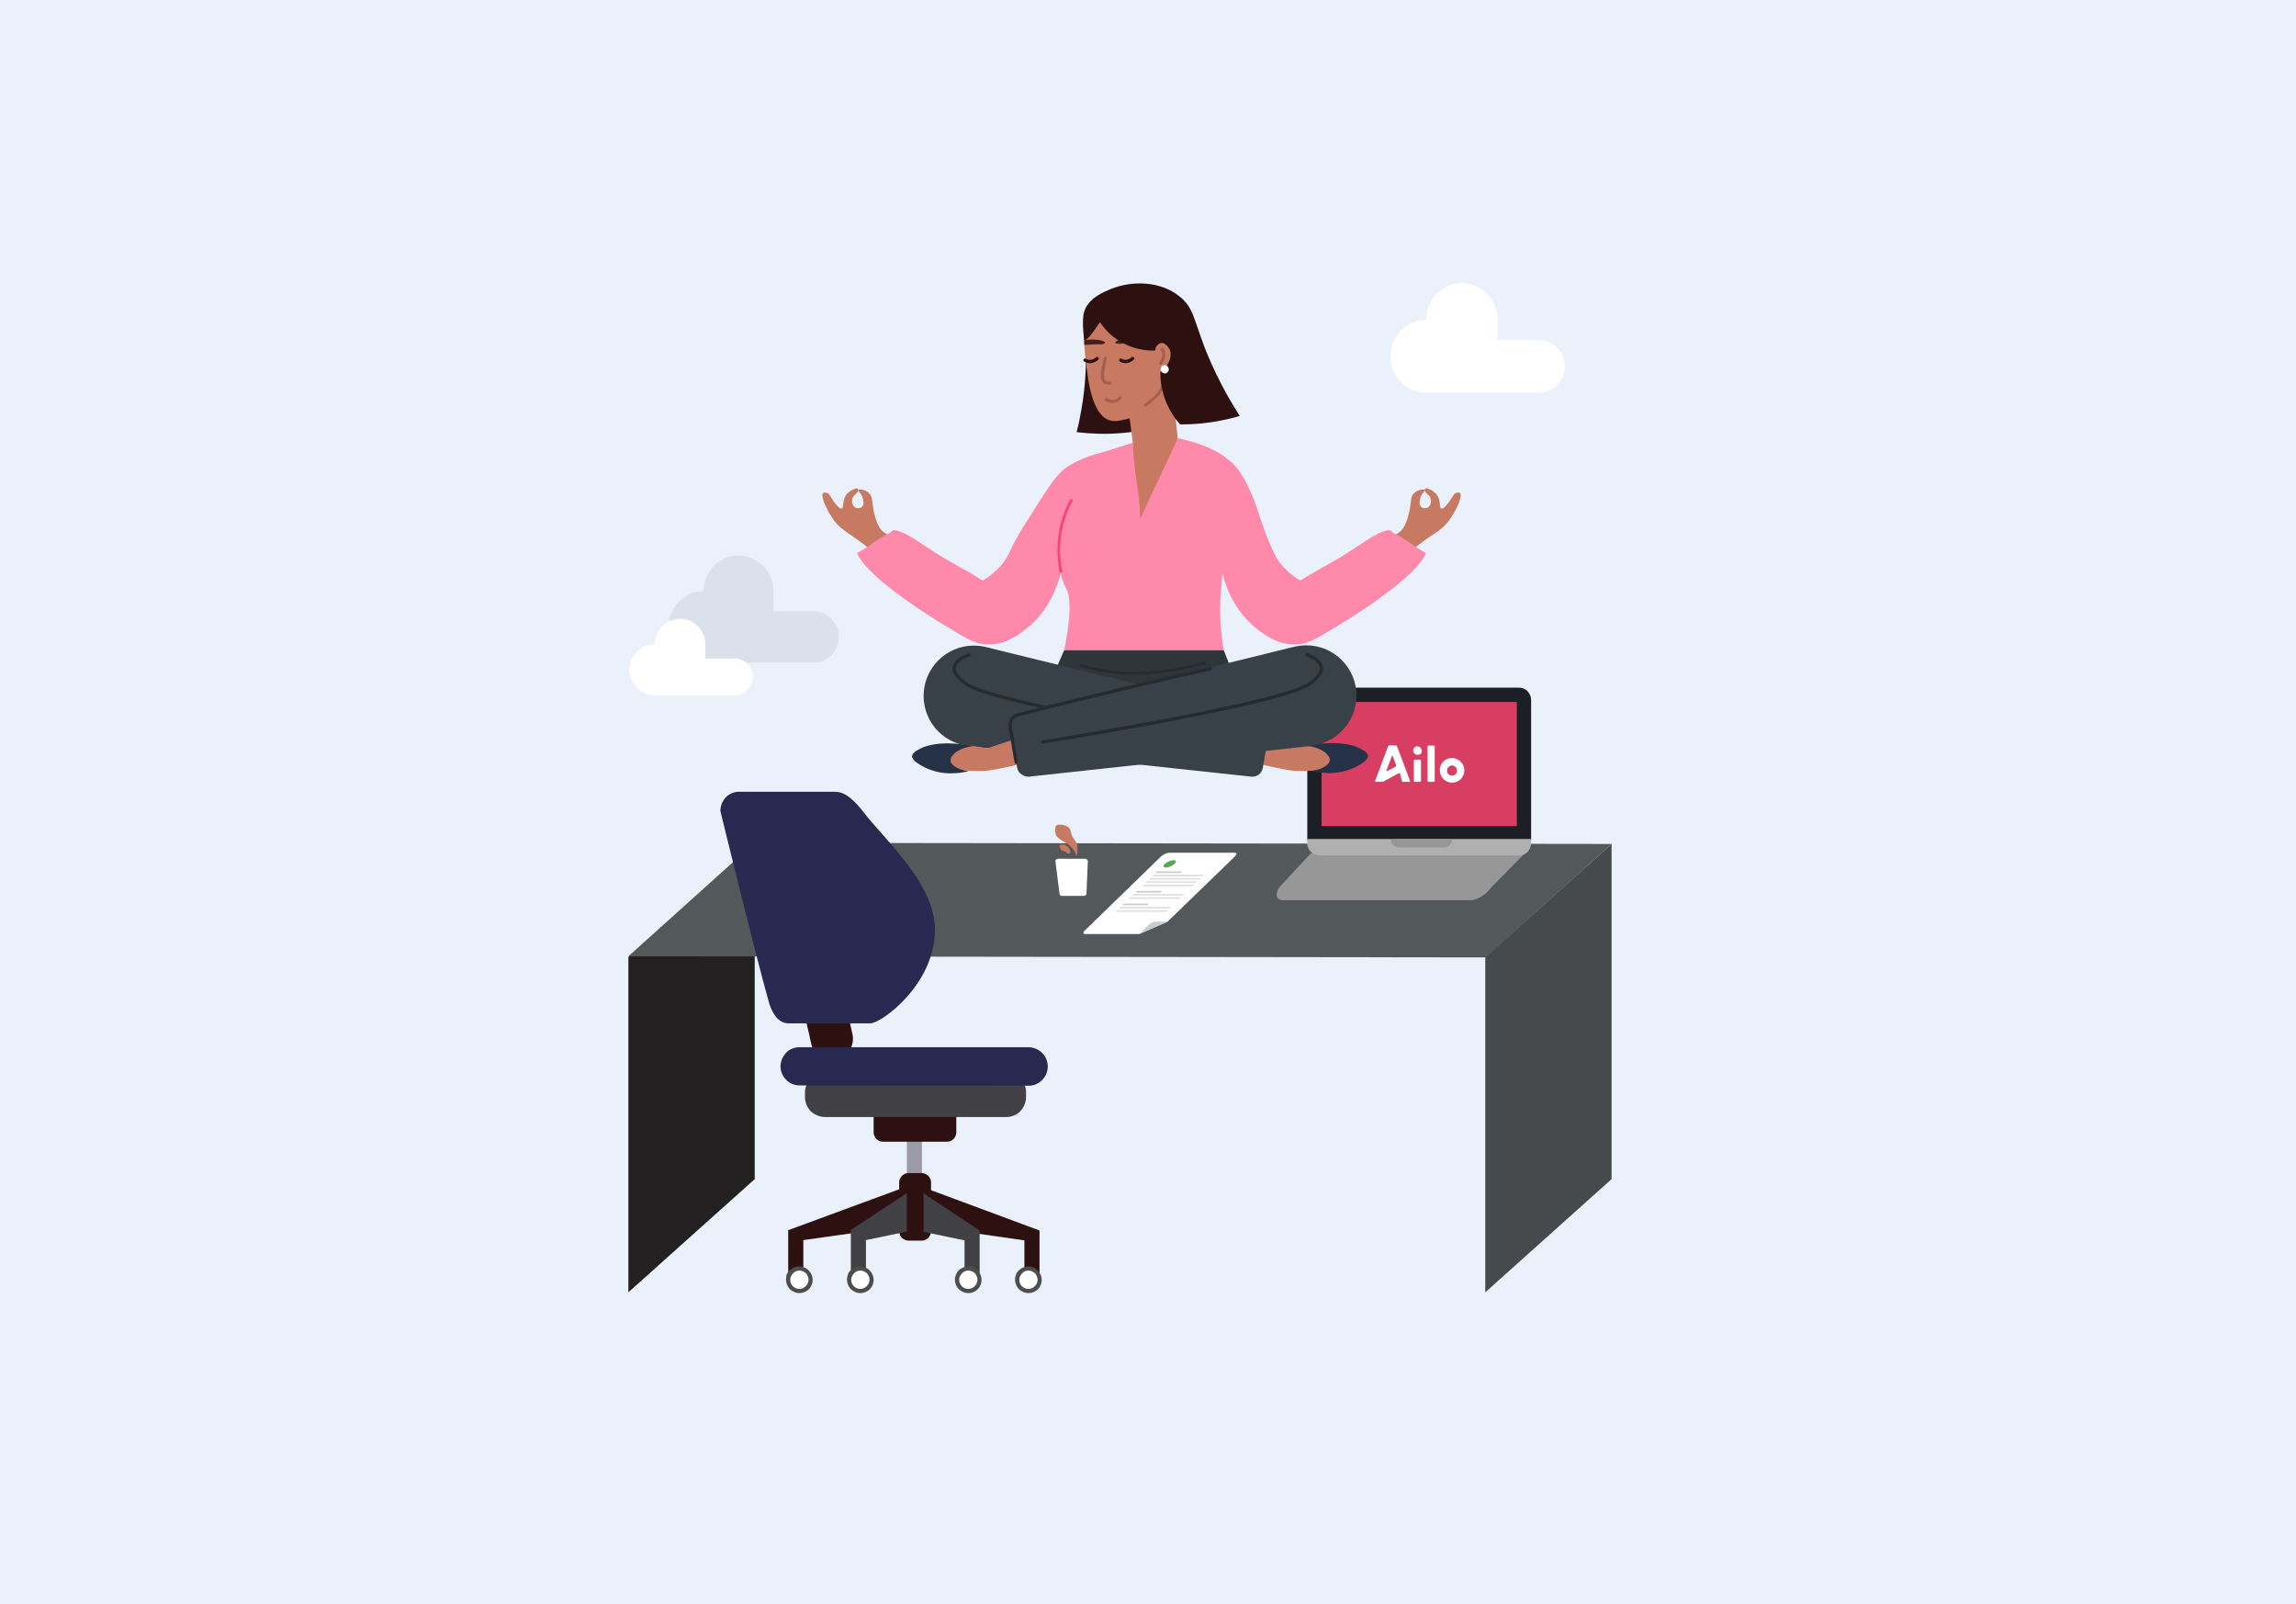 <svg version="1.1" id="Layer_1" xmlns="http://www.w3.org/2000/svg" xmlns:xlink="http://www.w3.org/1999/xlink" x="0px" y="0px" viewBox="0 0 836 584" style="enable-background:new 0 0 836 584;" xml:space="preserve">
<style type="text/css">
	.st0{fill:#EAF1FB;}
	.st1{fill:#232021;}
	.st2{fill:#464A4D;}
	.st3{fill:#53595B;}
	.st4{fill:#979797;}
	.st5{fill:#D83E61;}
	.st6{fill:#FFFFFF;}
	.st7{fill:#1C1F25;}
	.st8{fill:#B0B0B0;}
	.st9{fill:#C9CBCC;}
	.st10{fill:#E0E0E1;}
	.st11{fill:#5BA956;}
	.st12{fill:#E7ECF7;}
	.st13{fill:#2D1010;}
	.st14{fill:#C87961;}
	.st15{fill:#A35F50;}
	.st16{fill:#441D1D;}
	.st17{fill:none;stroke:#2D1010;stroke-width:1.2;stroke-linecap:round;stroke-linejoin:round;}
	.st18{fill:#FF89AB;}
	.st19{fill:#2E363A;}
	.st20{fill:#242B31;}
	.st21{fill:none;stroke:#F7447C;stroke-linecap:round;stroke-linejoin:round;}
	.st22{fill:#253147;}
	.st23{fill:#384147;}
	.st24{fill:none;stroke:#242B31;stroke-width:1.2;stroke-linecap:round;stroke-linejoin:round;}
	.st25{fill:#9A9BA7;}
	.st26{fill:#414045;}
	.st27{fill:#272951;}
	.st28{fill:#4D4D4D;}
	.st29{fill:#DAE0EC;}
</style>
<rect class="st0" width="836" height="584"></rect>
<g>
	<path class="st1" d="M274.8,429.2l-46,41.2v-122l46-41.2"></path>
	<path class="st2" d="M586.8,429.2l-46,41.2v-122l46-41.2"></path>
	<path class="st3" d="M228.8,348.1l312.1,0.4l45.9-41.3l-312.1-0.4L228.8,348.1z"></path>
	<path class="st4" d="M467.1,327.7h68.3c2.4,0,5.8-2.1,7.5-4.6l12.3-12.5h-77.9L465.8,323C464.1,325.6,464.7,327.6,467.1,327.7"></path>
	<path class="st5" d="M478.6,303.3v-48.6c0-0.5,0.2-1,0.5-1.3c0.3-0.3,0.8-0.5,1.3-0.5h72.6c0.2,0,0.5,0,0.7,0.1
		c0.2,0.1,0.4,0.2,0.6,0.4c0.2,0.2,0.3,0.4,0.4,0.6c0.1,0.2,0.1,0.5,0.1,0.7v48.6H478.6z"></path>
	<path class="st6" d="M510.4,284.2c0.1,0.1,0.1,0.2,0.2,0.3c0.1,0.1,0.2,0.1,0.4,0.1h2c0.1,0,0.1,0,0.2,0c0,0,0.1-0.1,0.1-0.1
		c0,0,0-0.1,0.1-0.1c0-0.1,0-0.1,0-0.2l-4.7-12.5c0-0.1-0.1-0.2-0.2-0.3s-0.2-0.1-0.4-0.1h-2.1c-0.1,0-0.3,0.1-0.4,0.1
		c-0.1,0.1-0.2,0.2-0.2,0.3l-4.7,12.5c0,0,0,0.1,0,0.2c0,0.1,0,0.1,0.1,0.1c0,0,0.1,0.1,0.1,0.1c0,0,0.1,0,0.2,0h2
		c0.3,0,0.6-0.1,0.8-0.2l5.3-2.9c0,0,0.1,0,0.2,0c0.1,0,0.1,0,0.2,0c0.1,0,0.1,0.1,0.1,0.1c0,0,0.1,0.1,0.1,0.1L510.4,284.2z
		 M505,280.7c-0.2,0.1-0.3,0-0.2-0.2l2-5.3c0.1-0.2,0.2-0.2,0.3,0l1.2,3.2c0,0.1,0,0.2,0,0.4c0,0.1-0.1,0.2-0.2,0.3L505,280.7z
		 M517,284.6c0.1,0,0.2,0,0.3-0.1c0.1-0.1,0.1-0.2,0.1-0.3v-7.3c0-0.1-0.1-0.2-0.1-0.3c-0.1-0.1-0.2-0.1-0.3-0.1h-1.8
		c-0.1,0-0.2,0-0.3,0.1c-0.1,0.1-0.1,0.2-0.1,0.3v7.3c0,0.1,0,0.2,0.1,0.3c0.1,0.1,0.2,0.1,0.3,0.1H517z M522,284.6
		c0.1,0,0.2,0,0.3-0.1c0.1-0.1,0.1-0.2,0.1-0.3v-12.4c0-0.1,0-0.1,0-0.2c0-0.1-0.1-0.1-0.1-0.1c0,0-0.1-0.1-0.1-0.1
		c-0.1,0-0.1,0-0.2,0h-1.8c-0.1,0-0.2,0-0.3,0.1s-0.1,0.2-0.1,0.3v12.4c0,0.1,0,0.2,0.1,0.3c0.1,0.1,0.2,0.1,0.3,0.1L522,284.6z
		 M528.7,284.9c-0.9,0-1.7-0.3-2.5-0.8c-0.7-0.5-1.3-1.2-1.6-2c-0.3-0.8-0.4-1.7-0.3-2.6c0.2-0.9,0.6-1.7,1.2-2.3
		c0.6-0.6,1.4-1,2.3-1.2c0.9-0.2,1.8-0.1,2.6,0.3c0.8,0.3,1.5,0.9,2,1.6c0.5,0.7,0.8,1.6,0.8,2.5c0,1.2-0.5,2.3-1.3,3.2
		C531,284.4,529.9,284.9,528.7,284.9z M528.7,278.6c-0.2,0-0.5,0.1-0.7,0.2c-0.2,0.1-0.4,0.2-0.6,0.4c-0.2,0.2-0.3,0.4-0.4,0.6
		c-0.1,0.2-0.1,0.5-0.1,0.7c0,0.2,0,0.5,0.1,0.7c0.1,0.2,0.2,0.4,0.4,0.6c0.2,0.2,0.4,0.3,0.6,0.4c0.2,0.1,0.5,0.1,0.7,0.1
		c0.2,0,0.5,0,0.7-0.1c0.2-0.1,0.4-0.2,0.6-0.4c0.2-0.2,0.3-0.4,0.4-0.6c0.1-0.2,0.1-0.5,0.1-0.7c0-0.2,0-0.5-0.1-0.7
		c-0.1-0.2-0.2-0.4-0.4-0.6c-0.2-0.2-0.4-0.3-0.6-0.4C529.2,278.7,528.9,278.6,528.7,278.6z M517.7,273.3c0-0.3-0.1-0.6-0.3-0.9
		c-0.2-0.3-0.4-0.5-0.7-0.6c-0.3-0.1-0.6-0.2-0.9-0.1c-0.3,0.1-0.6,0.2-0.8,0.4c-0.2,0.2-0.4,0.5-0.4,0.8c-0.1,0.3,0,0.6,0.1,0.9
		c0.1,0.3,0.3,0.5,0.6,0.7c0.3,0.2,0.6,0.3,0.9,0.3c0.4,0,0.8-0.2,1.1-0.4C517.6,274.1,517.7,273.7,517.7,273.3"></path>
	<path class="st7" d="M553.1,250.3h-72.6c-1.2,0-2.3,0.5-3.2,1.3c-0.8,0.8-1.3,2-1.3,3.2v51.1h81.5v-51.1c0-1.2-0.5-2.3-1.3-3.2
		C555.4,250.8,554.3,250.3,553.1,250.3L553.1,250.3z M552.3,300.7h-71.1v-45.2h71.1V300.7z"></path>
	<path class="st8" d="M553.1,311.4h-72.6c-1.2,0-2.3-0.5-3.2-1.3c-0.8-0.8-1.3-2-1.3-3.2v-1.5h81.5v1.5c0,1.2-0.5,2.3-1.3,3.2
		C555.4,311,554.3,311.4,553.1,311.4"></path>
	<path class="st4" d="M525.7,308.5h-16.3c-0.8,0-1.5-0.3-2.1-0.9c-0.6-0.6-0.9-1.3-0.9-2.1h22.3c0,0.8-0.3,1.5-0.9,2.1
		C527.3,308.2,526.5,308.5,525.7,308.5"></path>
	<path class="st6" d="M449.7,311.7c0.7-0.7,0.7-1.3-0.2-1.3h-23.8c-1.1,0.1-2.1,0.6-2.9,1.3l-27.9,27.1c-0.7,0.7-0.5,1.2,0.3,1.2
		h19.6l10.3-4.5L449.7,311.7z"></path>
	<path class="st9" d="M414.8,340l3.7-3.6c0.6-0.5,1.3-0.8,2.1-0.9h4.6L414.8,340z"></path>
	<path class="st9" d="M422.3,324.9h-8.5c-0.2,0-0.3-0.1-0.1-0.3c0.2-0.2,0.4-0.3,0.7-0.3h8.5c0.2,0,0.2,0.1,0.1,0.3
		C422.8,324.7,422.6,324.8,422.3,324.9z"></path>
	<path class="st9" d="M417.5,329.5H409c-0.2,0-0.2-0.1-0.1-0.3c0.2-0.2,0.4-0.3,0.7-0.3h8.5c0.2,0,0.3,0.1,0.1,0.3
		C418,329.4,417.7,329.5,417.5,329.5z"></path>
	<path class="st10" d="M430.3,326h-17.8c-0.2,0-0.2-0.1-0.1-0.3c0.2-0.2,0.4-0.3,0.7-0.3H431c0.2,0,0.3,0.1,0.1,0.3
		C430.8,325.9,430.6,326,430.3,326z"></path>
	<path class="st10" d="M429.1,327.2h-17.8c-0.2,0-0.3-0.1-0.1-0.3c0.2-0.2,0.4-0.3,0.7-0.3h17.8c0.2,0,0.2,0.1,0.1,0.3
		C429.6,327.1,429.4,327.2,429.1,327.2L429.1,327.2z"></path>
	<path class="st9" d="M429.5,317.8H421c-0.2,0-0.3-0.1-0.1-0.3c0.2-0.2,0.4-0.3,0.7-0.3h8.5c0.2,0,0.2,0.1,0.1,0.3
		C430,317.7,429.8,317.8,429.5,317.8L429.5,317.8z"></path>
	<path class="st10" d="M435.1,321.4h-17.8c-0.2,0-0.2-0.1-0.1-0.3c0.2-0.2,0.4-0.3,0.7-0.3h17.8c0.2,0,0.2,0.1,0.1,0.3
		C435.6,321.2,435.4,321.3,435.1,321.4z"></path>
	<path class="st10" d="M436.4,320.2h-17.8c-0.2,0-0.3-0.1-0.1-0.3c0.2-0.2,0.4-0.3,0.7-0.3H437c0.2,0,0.3,0.1,0.1,0.3
		C436.9,320.1,436.6,320.2,436.4,320.2z"></path>
	<path class="st10" d="M437.6,319h-17.8c-0.2,0-0.2-0.1-0.1-0.3c0.2-0.2,0.4-0.3,0.7-0.3h17.8c0.2,0,0.2,0.1,0.1,0.3
		C438.1,318.9,437.8,319,437.6,319z"></path>
	<path class="st10" d="M433.9,322.6h-17.8c-0.2,0-0.3-0.1-0.1-0.3c0.2-0.2,0.4-0.3,0.7-0.3h17.8c0.2,0,0.3,0.1,0.1,0.3
		C434.4,322.4,434.2,322.5,433.9,322.6z"></path>
	<path class="st10" d="M425.5,330.7h-17.8c-0.2,0-0.3-0.1-0.1-0.3c0.2-0.2,0.4-0.3,0.7-0.3h17.8c0.2,0,0.3,0.1,0.1,0.3
		C426,330.6,425.8,330.7,425.5,330.7z"></path>
	<path class="st10" d="M424.3,331.9h-17.8c-0.2,0-0.2-0.1-0.1-0.3c0.2-0.2,0.4-0.3,0.7-0.3h17.8c0.2,0,0.2,0.1,0.1,0.3
		C424.8,331.8,424.6,331.9,424.3,331.9z"></path>
	<path class="st11" d="M424.6,315.8c1.2-0.1,2.3-0.6,3.1-1.4c0.8-0.7,0.6-1.3-0.4-1.3c-1.2,0.1-2.3,0.6-3.2,1.3
		C423.4,315.2,423.5,315.8,424.6,315.8z"></path>
	<path class="st12" d="M441.4,123.2c-0.4,0-0.8,0-1.2,0.1L441.4,123.2z"></path>
	<path class="st13" d="M412.5,157.2c-1.3,0.2-3.5,0.4-5,0.5c-5.2,0.4-10.3,0.2-15.5-0.4c0.7-2.6,1.3-5.5,1.8-8.5
		c1.4-8.1,1.9-16.3,1.4-24.5c-0.3,0.1-0.4-0.3-0.1-0.3c-0.8-2.2-0.1-1.9,0.3,0c4.5,0.2,5.2,4.9,6.9,8c3.3,2.1,5.9,5.2,7.4,8.9
		c0.5,1.6,0.8,3.3,1,5C411.3,148.7,412.5,152.5,412.5,157.2z"></path>
	<path class="st14" d="M412.5,161.3l-2.2-16.6l16.1-8.7l2.4,23.6c0,0-0.1,0-0.1,0c-0.1,0.4,6.4,1.4,8.3,3.6c2,2.2,1.4,8.5-9.1,24.6
		c-1.8,0.8-2.1-0.1-3.6,1.1c0,0-6.4,6.2-6.5,6.3c-21.3,5.6-11.4-31.6-11.6-31.3C408.1,162.7,410.3,161.8,412.5,161.3L412.5,161.3z"></path>
	<path class="st14" d="M407,153.2c6.6-1,16.3-4.4,18.5-10.4c3.7-10,2.1-25.1-6-32.7c-4.5-4.1-21.3-3.2-22.8,0.9
		c-2.7,7.3-2.2,13.6-1.2,21.7C396.2,138.2,397.7,154.6,407,153.2z"></path>
	<path class="st15" d="M416.6,147.8c-0.1-0.1-0.1-0.2-0.1-0.4c0-0.1,0.1-0.2,0.2-0.3c1.7-1.2,3.3-2.6,4.7-4c1-1.4,1.7-3.1,2-4.8
		c0-0.1,0.1-0.2,0.2-0.3c0.1-0.1,0.2-0.1,0.4-0.1c0.1,0,0.2,0.1,0.3,0.2c0.1,0.1,0.1,0.2,0.1,0.4c-0.3,1.9-1.1,3.7-2.2,5.2
		c-1.5,1.5-3.1,3-4.9,4.2c-0.1,0-0.1,0.1-0.2,0.1C416.9,148.1,416.8,148,416.6,147.8z"></path>
	<path class="st15" d="M404.1,140c-5.3,0.3-2.8-6.7-2.2-9.7c0.1-0.7,1.2-0.5,1.1,0.2c-0.3,1.4-0.6,2.8-0.8,4.1
		c-0.3,1.7-0.8,4.5,1.8,4.3c0.1,0,0.3,0,0.4,0.1c0.1,0.1,0.2,0.2,0.2,0.4c0,0.1,0,0.3-0.1,0.4C404.4,139.9,404.2,140,404.1,140
		L404.1,140z"></path>
	<path class="st15" d="M423,132.6c-0.5,0.5-1.3-0.2-0.9-0.7c0.9-1.1,1.7-3.1,0.6-4.3c-0.5-0.5,0.2-1.4,0.7-0.9
		C425,128.3,424.3,131,423,132.6z"></path>
	<path class="st16" d="M415.1,123.9c0.2,0.9-1.8,0.9-2.7,1c-1.4,0.1-2.7,0.1-4.1,0.2c-0.7,0.1-1.3,0.1-2-0.2c0,0-0.1,0-0.1,0
		c0,0,0-0.1-0.1-0.1c0,0,0-0.1,0-0.1c0,0,0-0.1,0-0.1c0.4-0.7,2.7-1.3,5.1-1.5C412.4,123,414.9,123,415.1,123.9z"></path>
	<path class="st16" d="M402.3,124.6C402.3,124.6,402.3,124.6,402.3,124.6c0,0.1,0,0.2,0,0.2c0,0,0,0.1,0,0.1s0,0-0.1,0.1
		c-0.6,0.3-1.3,0.4-2,0.3c-1.4,0-2.7,0.1-4.1,0.2c-0.4,0-0.8,0-1.3,0c0-0.5,0-1.1,0-1.6c0.8-0.2,1.6-0.3,2.5-0.3
		C399.7,123.5,401.9,124,402.3,124.6z"></path>
	<path class="st15" d="M402.4,145.9c-0.1-0.1-0.2-0.2-0.2-0.3c0-0.1,0-0.3,0-0.4c0.1-0.1,0.2-0.2,0.3-0.3c0.1,0,0.3,0,0.4,0
		c1.2,0.7,3.4,1.1,4.4-0.3c0.4-0.6,1.4-0.1,1,0.5C406.9,147.1,404.2,147,402.4,145.9z"></path>
	<path class="st13" d="M438.7,126.7c3.4,8.6,7.7,16.9,12.7,24.7c-1.9,0.6-3.9,1.1-6,1.5c-5.2,1.1-10.4,1.6-15.7,1.6
		c-4.7-5.3-7.3-12.1-7.2-19.1c1.1-0.7,2-1.6,2.6-2.7c0.3-0.5,2-3.4,0.6-5.8c-0.5-0.9-1.8-2.4-3.2-2c-0.5,0.2-1,0.6-1.4,1.1
		c-0.3,0.5-0.5,1.1-0.5,1.6c-3.9,0.1-7.8-0.7-11.3-2.5s-6.5-4.4-8.7-7.7c-0.3-0.5-3.3,5.6-5.8,6.6c0,0-1.1-7.4,0-10.7
		c1.6-4.8,7-7,9.7-8.1c7.5-3.1,18.1-3,25.1,2.8C434.4,111.8,434.6,115.9,438.7,126.7z"></path>
	<path class="st6" d="M422.8,135c0,0,0,0.1,0,0.1c0.1,0.2,0.3,0.4,0.4,0.5c0.2,0.1,0.4,0.2,0.6,0.3c0.2,0,0.5,0,0.7,0
		c0.2-0.1,0.4-0.2,0.6-0.4c0,0,0,0,0.1-0.1c0-0.1,0.1-0.2,0.2-0.3c0,0,0-0.1,0.1-0.1c0.1-0.3,0.1-0.6,0-1c-0.1-0.3-0.3-0.6-0.5-0.8
		c-0.3-0.2-0.6-0.3-0.9-0.3s-0.7,0.1-0.9,0.3c-0.2,0.1-0.3,0.3-0.4,0.5c-0.1,0.2-0.2,0.4-0.2,0.7c0,0.2,0,0.4,0.1,0.6
		C422.7,135,422.7,135,422.8,135z"></path>
	<path class="st17" d="M408.1,131.1c0.6,0.4,1.3,0.5,1.9,0.5c0.9-0.1,1.7-0.5,2.4-1.1"></path>
	<path class="st17" d="M395.1,131.1c0.6,0.4,1.3,0.5,2,0.5c0.9-0.1,1.7-0.5,2.4-1.1"></path>
	<path class="st14" d="M318.2,201.1c-9.2-7.8-11.5-7.2-15.1-12.5c-2.4-3.6-4.5-8.3-3.3-9.2c0.2-0.2,0.8-0.3,2,0.4
		c2.8,4.6,4.1,5.6,4.7,5.3c0.9-0.3,0-3,1.8-5.2c1.3-1.5,3.6-2.5,4.1-2c0,0,0.1,0.1,0.1,0.4c0,1.2-1.5,1.6-2,2.9
		c-0.3,0.5-0.3,1.2-0.2,1.8c0.1,0.6,0.4,1.2,0.9,1.6c0.4,0.3,0.9,0.4,1.3,0.4c0.5,0,1-0.2,1.3-0.4c1-0.9,0.5-2.7,0.4-3.2
		c-0.5-1.9-1.9-2.6-1.7-3c0.3-0.4,2.4-0.3,3.8,1c1.7,1.5,1,3.5,2,7.4c0.6,2.4,1.3,4.9,3.1,6.6c3.4,3.2,8,0.8,9.3,3.1
		c1.5,2.5-1.8,8.7-5.6,9.1C323,205.6,321.8,204.2,318.2,201.1z"></path>
	<path class="st18" d="M448.1,195.5c-2.6,6.9-3,12.4-3.6,20.2c-0.5,7-0.2,14.1,1.1,21c-0.9,1.2-12.2,15.6-30.9,14.6
		c-16.5-0.8-25.9-12.9-27.2-14.6c2.8-14,2.1-19.7,0.8-22.3c-1.7-3.2-2.6-6.8-2.6-10.5l0,0c-0.7-2.2-1.2-4.5-1.6-6.8
		c-1.6-9.8-3-18.8,1.7-24.7c1.9-2.4,5.1-4.1,12-6.5c4.5-1.5,9.3-3.1,14.8-4.7c-0.2,9.2,2.7,18.5,2.5,27.7l13.8-29.4
		c16.3,3.6,21.4,9.4,23.4,15.6C454.7,183,450.3,189.4,448.1,195.5z"></path>
	<path class="st19" d="M450.5,249.3h-68.6l5.6-12.6h58.1L450.5,249.3z"></path>
	<path class="st20" d="M438.7,241.8c0.1,0,0.2-0.1,0.3-0.2c0.1-0.1,0.1-0.2,0-0.4c0-0.1,0-0.1-0.1-0.2s-0.1-0.1-0.1-0.1
		c-0.1,0-0.1,0-0.2-0.1c-0.1,0-0.1,0-0.2,0c-8.8,2.6-18,3.9-27.2,3.8c-5.9-0.2-11.7-1.1-17.4-2.8c-0.1,0-0.2,0-0.4,0
		c-0.1,0.1-0.2,0.2-0.2,0.3c0,0.1,0,0.2,0,0.4c0.1,0.1,0.1,0.2,0.3,0.2c5.7,1.7,11.6,2.7,17.6,2.8c2,0,3.9,0,5.8-0.1
		C424.3,245.1,431.6,243.8,438.7,241.8L438.7,241.8z"></path>
	<path class="st18" d="M406.2,163.9c-3.3,6.1-5.5,12.7-6.3,19.6c-0.6,4.5-0.5,9.1,0.1,13.6c-1.2,1.6-2.5,3.2-3.9,4.5
		c-2.8,2.7-6.1,4.8-9.7,6.3c-1,4.3-4,14.4-13.1,21.3c-2.5,1.9-7,5.3-13.1,5.4c-4.8,0.1-7.8-1.9-15.3-6.4c0,0-27.1-15.9-32.5-26.1
		c-0.5-0.9,0-1,0.4-1.2c3.9-2,6.6-4.8,10.8-6.7c1.5-0.7,0.7-1.9,4.2-0.7c3.5,1.2,9.9,6,14.9,9c3.6,2.2,11.1,6.2,15.1,8.8
		c3.4-1.9,6.3-4.6,8.5-7.9c0.6-1,1.1-2,1.6-3.1c1.9-4,4.1-7.8,6.6-11.5c6-9.6,9.1-14.4,11.5-16.6
		C388.8,169.7,394.9,165.2,406.2,163.9z"></path>
	<path class="st14" d="M513.1,201.1c9.2-7.8,11.5-7.2,15.1-12.5c2.4-3.6,4.5-8.3,3.3-9.2c-0.2-0.2-0.8-0.3-2,0.4
		c-2.8,4.6-4.1,5.6-4.7,5.3c-0.9-0.3,0-3-1.8-5.2c-1.3-1.5-3.6-2.5-4.1-2c0,0-0.1,0.1-0.1,0.4c0,1.2,1.5,1.6,2,2.9
		c0.3,0.5,0.3,1.2,0.2,1.8c-0.1,0.6-0.4,1.2-0.9,1.6c-0.4,0.3-0.9,0.4-1.3,0.4c-0.5,0-1-0.2-1.3-0.4c-1-0.9-0.5-2.7-0.4-3.2
		c0.5-1.9,1.9-2.6,1.7-3c-0.3-0.4-2.4-0.3-3.8,1c-1.7,1.5-1,3.5-2,7.4c-0.6,2.4-1.3,4.9-3.1,6.6c-3.4,3.2-8,0.8-9.3,3.1
		c-1.5,2.5,1.8,8.7,5.6,9.1C508.3,205.6,509.4,204.2,513.1,201.1z"></path>
	<path class="st18" d="M432.2,163.9c2.3,4.2-1.8,10.9-0.8,19.6c0.6,4.5,0.5,9.1-0.1,13.6c3.4,4.8,8.1,8.6,13.6,10.8
		c1,4.3,4,14.4,13.1,21.3c2.5,1.9,7,5.3,13.1,5.4c4.8,0.1,7.8-1.9,15.3-6.4c0,0,27.1-15.9,32.5-26.1c0.5-0.9,0-1-0.4-1.2
		c-3.9-2-6.6-4.8-10.8-6.7c-1.5-0.7-0.7-1.9-4.2-0.7c-3.5,1.2-9.9,6-14.9,9c-3.6,2.2-11.1,6.2-15.1,8.8c-3.4-1.9-6.3-4.6-8.5-7.9
		c-0.6-1-1.1-2-1.6-3.1c-2.1-4.6-3.8-9.3-5.3-14c-2.7-8.6-6.9-16.3-10.6-18.7C444.3,165.5,443.5,165.2,432.2,163.9z"></path>
	<path class="st21" d="M390.1,182.1c-4.3,7.9-5.6,17.1-3.8,25.9"></path>
	<path class="st14" d="M494.7,272.9c0.7,0.5,2.4,1.7,2.2,2.9c-0.2,1.2-1.8,1.5-4.9,2.2c-6.8,1.6-10.2,2.5-15.6,2.6
		c-2.1,0.1-3.8,0-4.9,0c-6-0.2-54-12.5-54-12.5l-5.3-15.4l23.5,7.8c11.7,3.9,23.3,7.8,35,11.8C476,271.4,489.4,269.1,494.7,272.9z"></path>
	<path class="st22" d="M498.1,275.2c0,0.7-0.5,1.4-1.7,2.3c-3.5,2.5-7.6,3.8-11.9,3.9c-2.4,0-4.7-0.2-7-0.8c3.6-0.4,6.5-2.1,6.7-3.8
		c0.2-1.9-3-4.8-8.4-5.3c9.9-2,15.5-0.6,18,0.3C495,272.4,498,273.5,498.1,275.2z"></path>
	<path class="st23" d="M459.8,279.6l2.6-15c0.2-1,0-1.9-0.6-2.8c-0.5-0.8-1.4-1.4-2.3-1.6l-99.9-24.5l-6.3,36l102.3,11
		c1,0.1,1.9-0.2,2.7-0.7C459.1,281.4,459.6,280.5,459.8,279.6z"></path>
	<path class="st23" d="M354.6,271.6c10.1,0,18.3-8.2,18.3-18.3c0-10.1-8.2-18.3-18.3-18.3c-10.1,0-18.3,8.2-18.3,18.3
		C336.3,263.4,344.4,271.6,354.6,271.6z"></path>
	<path class="st24" d="M448.9,270.1c-18.8-3.1-88.8-14.7-97.5-21.4c-1.2-0.9-4.3-3.3-3.9-5.8c0.4-2.6,3.8-4,5.2-4.5"></path>
	<path class="st14" d="M335.5,272.9c-0.7,0.5-2.4,1.7-2.2,2.9c0.2,1.2,1.8,1.5,4.9,2.2c6.8,1.6,10.2,2.5,15.6,2.6
		c2.1,0.1,3.8,0,4.9,0c6-0.2,54-12.5,54-12.5l5.3-15.4l-23.5,7.9c-11.7,3.9-23.3,7.9-35,11.8C354.2,271.4,340.8,269.2,335.5,272.9z"></path>
	<path class="st22" d="M332.1,275.3c0,0.7,0.5,1.4,1.7,2.3c3.5,2.5,7.6,3.8,11.9,3.9c2.4,0,4.7-0.2,7-0.8c-3.6-0.4-6.5-2.1-6.6-3.8
		c-0.2-1.9,3-4.8,8.3-5.3c-9.9-2-15.5-0.6-18,0.3C335.2,272.5,332.2,273.6,332.1,275.3z"></path>
	<path class="st23" d="M370.4,279.6l-2.7-15c-0.2-1,0-1.9,0.6-2.8c0.5-0.8,1.4-1.4,2.3-1.6l99.9-24.6l6.4,36l-102.2,11.1
		c-1,0.1-1.9-0.2-2.7-0.8C371.1,281.4,370.6,280.5,370.4,279.6z"></path>
	<path class="st23" d="M475.6,271.5c10.1,0,18.3-8.2,18.3-18.3c0-10.1-8.2-18.3-18.3-18.3s-18.3,8.2-18.3,18.3
		C457.3,263.3,465.5,271.5,475.6,271.5z"></path>
	<path class="st24" d="M379.7,270.1c18.8-3.1,88.8-14.7,97.5-21.4c1.2-0.9,4.2-3.3,3.9-5.9c-0.4-2.5-3.8-3.9-5.2-4.5"></path>
	<path class="st24" d="M440.7,243.4c-10.4,2.3-21,4.8-31.6,7.3c-13,3.1-25.8,6.2-38.4,9.5c-0.8,0.2-1.5,0.6-2.1,1.3
		c-0.3,0.4-0.6,0.9-0.7,1.5c-0.1,0.5-0.2,1.1-0.1,1.6c0.7,4.3,1.5,8.5,2.2,12.8"></path>
	<path class="st6" d="M386.7,326.1h8c0.2,0,0.4-0.1,0.6-0.2c0.2-0.2,0.3-0.4,0.3-0.6l0.5-11.8c0-0.1,0-0.2-0.1-0.3
		c0-0.1-0.1-0.2-0.2-0.3c-0.1-0.1-0.2-0.2-0.3-0.2c-0.1,0-0.2-0.1-0.3-0.1h-10c-0.1,0-0.2,0-0.4,0.1c-0.1,0.1-0.2,0.1-0.3,0.2
		c-0.1,0.1-0.1,0.2-0.2,0.3c0,0.1,0,0.2,0,0.4l1.5,11.8c0,0.2,0.1,0.4,0.3,0.6C386.3,326,386.5,326.1,386.7,326.1L386.7,326.1z"></path>
	<path class="st14" d="M385.8,308.2c0,0.1,0,0.2,0.1,0.3c0.2,0.5,0.5,1,1,1.2c0.4,0.1,0.7,0.2,1,0.3c0.2,0.1,0.4,0.3,0.6,0.4
		c0.2,0.2,0.4,0.3,0.6,0.3c0.1,0,0.2,0,0.4-0.1c0.1-0.1,0.2-0.1,0.2-0.3c0-0.2,0-0.3,0-0.5c-0.3-1-1-1.8-1.9-2.2
		c-0.2-0.1-0.5-0.2-0.8-0.2c-0.3,0-0.5,0-0.8,0.1c-0.1,0-0.2,0.1-0.3,0.2c0,0-0.1,0.1-0.1,0.1C385.8,308.1,385.8,308.1,385.8,308.2z"></path>
	<path class="st14" d="M391.4,310.1c-0.5-0.8-1.1-1.5-1.7-2.1c-1.5-1.5-4.3-2.2-5.3-4.2c-0.1-0.5-0.1-1-0.2-1.5
		c-0.1-0.8,0.1-1.9,1-2.1c0.1,0,0.3,0,0.4,0c1.1-0.1,2.3,0.2,3.3,0.8c1.1,0.8,1,2.5,1.6,3.6c0.4,0.7,1,1.4,1.4,2.1
		c0.4,0.9,0.5,1.9,0.4,2.9c0.1,0.7-0.1,1.4-0.5,2C391.8,311,391.6,310.5,391.4,310.1L391.4,310.1z"></path>
	<path class="st25" d="M330.2,428.8h5.5v-30.1h-5.5L330.2,428.8z"></path>
	<path class="st13" d="M292.5,451.4l36.8-5.2v-14l-42.3,15.6v17.9h5.5L292.5,451.4z"></path>
	<path class="st13" d="M373,451.5l-36.8-5.3v-14l42.3,15.7v17.9h-5.5L373,451.5z"></path>
	<path class="st13" d="M318.1,412.2v-9.4c0-0.9,0.4-1.7,1-2.4c0.6-0.6,1.5-1,2.4-1h23.3c0.9,0,1.7,0.4,2.4,1c0.6,0.6,1,1.5,1,2.4
		v9.4c0,0.9-0.4,1.7-1,2.4c-0.6,0.6-1.5,1-2.4,1h-23.3c-0.9,0-1.7-0.4-2.4-1C318.5,414,318.1,413.1,318.1,412.2L318.1,412.2z"></path>
	<path class="st13" d="M327.4,448.1v-17.7c0-0.9,0.4-1.7,1-2.4c0.6-0.6,1.5-1,2.4-1h4.8c0.9,0,1.7,0.4,2.4,1c0.6,0.6,1,1.5,1,2.4
		v17.8c0,0.9-0.4,1.7-1,2.4c-0.6,0.6-1.5,1-2.4,1h-4.8c-0.4,0-0.9-0.1-1.3-0.3c-0.4-0.2-0.8-0.4-1.1-0.7c-0.3-0.3-0.6-0.7-0.7-1.1
		C327.5,449,327.4,448.5,327.4,448.1L327.4,448.1z"></path>
	<path class="st26" d="M351.2,451.5l-14.9-3.1v-14l20.4,13.5v17.9h-5.5L351.2,451.5z"></path>
	<path class="st26" d="M315.3,451.4l14.9-3.1v-14l-20.4,13.4v17.9h5.5L315.3,451.4z"></path>
	<path class="st26" d="M293.1,399.3v-1.6c0-1.9,0.8-3.8,2.1-5.2c1.4-1.4,3.2-2.1,5.2-2.1h65.9c1.9,0,3.8,0.8,5.2,2.1
		c1.4,1.4,2.1,3.2,2.1,5.2v1.6c0,1.9-0.8,3.8-2.1,5.2c-1.4,1.4-3.2,2.1-5.2,2.1h-65.9c-1.9,0-3.8-0.8-5.2-2.1
		C293.9,403.1,293.1,401.3,293.1,399.3L293.1,399.3z"></path>
	<path class="st13" d="M295.4,380l-5.4-23.9c-0.2-0.9-0.2-1.9-0.1-2.9c0.2-0.9,0.5-1.9,1-2.7c0.5-0.8,1.2-1.5,2-2.1
		c0.8-0.6,1.7-0.9,2.6-1.2l0.6-0.1c0.9-0.2,1.9-0.2,2.9-0.1c0.9,0.2,1.9,0.5,2.7,1c0.8,0.5,1.5,1.2,2.1,2c0.6,0.8,0.9,1.7,1.2,2.6
		l5.4,23.9c0.4,1.9,0.1,3.9-0.9,5.5c-1,1.6-2.7,2.8-4.6,3.2l-0.6,0.1c-0.9,0.2-1.9,0.2-2.9,0.1c-1-0.2-1.9-0.5-2.7-1
		c-0.8-0.5-1.5-1.2-2.1-2C296,381.9,295.6,381,295.4,380L295.4,380z"></path>
	<path class="st27" d="M284.2,388.2c0-0.9,0.2-1.8,0.5-2.7c0.4-0.8,0.9-1.6,1.5-2.3c0.6-0.6,1.4-1.2,2.3-1.5
		c0.8-0.4,1.8-0.5,2.7-0.5h83.5c1.8,0.1,3.5,0.8,4.8,2.1c1.3,1.3,2,3.1,2,4.9c0,1.8-0.7,3.6-2,4.9c-1.3,1.3-3,2.1-4.8,2.1l-83.5-0.1
		c-1.9,0-3.6-0.7-4.9-2C285,391.8,284.2,390.1,284.2,388.2L284.2,388.2z"></path>
	<path class="st27" d="M280.1,365.3c-4.7-16.4-17.8-70.1-17.8-70.1c0-0.9,0.2-1.9,0.5-2.7c0.4-0.9,0.9-1.7,1.5-2.3
		c0.7-0.7,1.4-1.2,2.3-1.5c0.9-0.4,1.8-0.5,2.7-0.5h34.8c3.9,0,7.3,3.5,10.7,7.9c7.6,9.8,25.7,25.7,25.6,42.4
		c0,19.9-19.5,34-23.5,34h-29.9C283.3,372.4,281.2,368.8,280.1,365.3z"></path>
	<path class="st6" d="M370.3,465.8c0-0.8,0.2-1.6,0.7-2.3c0.5-0.7,1.1-1.2,1.8-1.5c0.8-0.3,1.6-0.4,2.4-0.2c0.8,0.2,1.5,0.5,2.1,1.1
		c0.6,0.6,1,1.3,1.1,2.1c0.2,0.8,0.1,1.6-0.2,2.4c-0.3,0.8-0.8,1.4-1.5,1.8c-0.7,0.5-1.5,0.7-2.3,0.7c-0.5,0-1.1-0.1-1.6-0.3
		c-0.5-0.2-1-0.5-1.3-0.9c-0.4-0.4-0.7-0.8-0.9-1.3C370.4,466.9,370.3,466.4,370.3,465.8L370.3,465.8z"></path>
	<path class="st28" d="M377.8,465.8c0,0.7-0.2,1.3-0.6,1.9c-0.4,0.5-0.9,1-1.5,1.2c-0.6,0.3-1.3,0.3-1.9,0.2
		c-0.6-0.1-1.2-0.4-1.7-0.9c-0.5-0.5-0.8-1.1-0.9-1.7c-0.1-0.6-0.1-1.3,0.2-1.9c0.3-0.6,0.7-1.1,1.2-1.5c0.5-0.4,1.2-0.6,1.9-0.6
		c0.9,0,1.7,0.4,2.4,1C377.4,464.1,377.8,465,377.8,465.8L377.8,465.8z M369.6,465.8c0,1,0.3,1.9,0.8,2.7c0.5,0.8,1.3,1.4,2.2,1.8
		c0.9,0.4,1.9,0.5,2.8,0.3c0.9-0.2,1.8-0.6,2.5-1.3c0.7-0.7,1.1-1.5,1.3-2.5c0.2-0.9,0.1-1.9-0.3-2.8c-0.4-0.9-1-1.6-1.8-2.2
		c-0.8-0.5-1.7-0.8-2.7-0.8c-0.6,0-1.3,0.1-1.9,0.4c-0.6,0.2-1.1,0.6-1.6,1.1c-0.4,0.4-0.8,1-1,1.6
		C369.7,464.6,369.6,465.2,369.6,465.8L369.6,465.8z"></path>
	<path class="st6" d="M286.9,465.8c0-0.8,0.2-1.6,0.7-2.3c0.5-0.7,1.1-1.2,1.8-1.5c0.8-0.3,1.6-0.4,2.4-0.2c0.8,0.2,1.5,0.5,2.1,1.1
		c0.6,0.6,1,1.3,1.1,2.1c0.2,0.8,0.1,1.6-0.2,2.4c-0.3,0.8-0.8,1.4-1.5,1.8c-0.7,0.5-1.5,0.7-2.3,0.7c-1.1,0-2.1-0.4-2.9-1.2
		C287.3,467.9,286.9,466.9,286.9,465.8L286.9,465.8z"></path>
	<path class="st28" d="M294.4,465.8c0,0.7-0.2,1.3-0.6,1.9c-0.4,0.5-0.9,1-1.5,1.2c-0.6,0.3-1.3,0.3-1.9,0.2
		c-0.6-0.1-1.2-0.4-1.7-0.9c-0.5-0.5-0.8-1.1-0.9-1.7c-0.1-0.6-0.1-1.3,0.2-1.9c0.3-0.6,0.7-1.1,1.2-1.5c0.5-0.4,1.2-0.6,1.9-0.6
		c0.9,0,1.7,0.4,2.4,1C294,464.1,294.4,464.9,294.4,465.8z M286.2,465.8c0,1,0.3,1.9,0.8,2.7c0.5,0.8,1.3,1.4,2.2,1.8
		c0.9,0.4,1.9,0.5,2.8,0.3c0.9-0.2,1.8-0.6,2.5-1.3c0.7-0.7,1.1-1.5,1.3-2.5c0.2-0.9,0.1-1.9-0.3-2.8c-0.4-0.9-1-1.6-1.8-2.2
		c-0.8-0.5-1.7-0.8-2.7-0.8c-0.6,0-1.3,0.1-1.9,0.4c-0.6,0.2-1.1,0.6-1.6,1c-0.5,0.4-0.8,1-1.1,1.6
		C286.3,464.5,286.2,465.2,286.2,465.8L286.2,465.8z"></path>
	<path class="st6" d="M348.4,465.8c0-0.8,0.2-1.6,0.7-2.3c0.5-0.7,1.1-1.2,1.8-1.5c0.8-0.3,1.6-0.4,2.4-0.2c0.8,0.2,1.5,0.6,2.1,1.1
		c0.6,0.6,1,1.3,1.1,2.1c0.2,0.8,0.1,1.6-0.2,2.4c-0.3,0.8-0.8,1.4-1.5,1.8c-0.7,0.5-1.5,0.7-2.3,0.7c-1.1,0-2.1-0.4-2.9-1.2
		C348.8,468,348.4,466.9,348.4,465.8L348.4,465.8z"></path>
	<path class="st28" d="M355.9,465.8c0,0.7-0.2,1.3-0.6,1.9c-0.4,0.5-0.9,1-1.5,1.2c-0.6,0.3-1.3,0.3-1.9,0.2
		c-0.6-0.1-1.2-0.4-1.7-0.9c-0.5-0.5-0.8-1.1-0.9-1.7c-0.1-0.6-0.1-1.3,0.2-1.9c0.3-0.6,0.7-1.1,1.2-1.5c0.5-0.4,1.2-0.6,1.9-0.6
		c0.9,0,1.7,0.4,2.4,1C355.5,464.1,355.9,464.9,355.9,465.8L355.9,465.8z M347.7,465.8c0,1,0.3,1.9,0.8,2.7c0.5,0.8,1.3,1.4,2.2,1.8
		c0.9,0.4,1.9,0.5,2.8,0.3c0.9-0.2,1.8-0.6,2.5-1.3c0.7-0.7,1.1-1.5,1.3-2.5c0.2-0.9,0.1-1.9-0.3-2.8c-0.4-0.9-1-1.6-1.8-2.2
		c-0.8-0.5-1.7-0.8-2.7-0.8c-0.6,0-1.3,0.1-1.8,0.4c-0.6,0.2-1.1,0.6-1.6,1c-0.4,0.4-0.8,1-1,1.6
		C347.8,464.6,347.7,465.2,347.7,465.8L347.7,465.8z"></path>
	<path class="st6" d="M309.1,465.8c0-0.8,0.2-1.6,0.7-2.3c0.5-0.7,1.1-1.2,1.8-1.5c0.8-0.3,1.6-0.4,2.4-0.2c0.8,0.2,1.5,0.6,2.1,1.1
		c0.6,0.6,1,1.3,1.1,2.1c0.2,0.8,0.1,1.6-0.2,2.4c-0.3,0.8-0.8,1.4-1.5,1.8c-0.7,0.5-1.5,0.7-2.3,0.7c-1.1,0-2.1-0.4-2.9-1.2
		C309.6,467.9,309.1,466.9,309.1,465.8z"></path>
	<path class="st28" d="M316.6,465.8c0,0.7-0.2,1.3-0.6,1.9c-0.4,0.5-0.9,1-1.5,1.2c-0.6,0.3-1.3,0.3-1.9,0.2
		c-0.6-0.1-1.2-0.4-1.7-0.9c-0.5-0.5-0.8-1.1-0.9-1.7c-0.1-0.6-0.1-1.3,0.2-1.9c0.3-0.6,0.7-1.1,1.2-1.5c0.5-0.4,1.2-0.6,1.9-0.6
		c0.9,0,1.7,0.4,2.4,1C316.2,464.1,316.6,464.9,316.6,465.8L316.6,465.8z M308.4,465.8c0,1,0.3,1.9,0.8,2.7c0.5,0.8,1.3,1.4,2.2,1.8
		c0.9,0.4,1.9,0.5,2.8,0.3s1.8-0.6,2.5-1.3c0.7-0.7,1.1-1.5,1.3-2.5c0.2-0.9,0.1-1.9-0.3-2.8c-0.4-0.9-1-1.6-1.8-2.2
		s-1.7-0.8-2.7-0.8c-0.6,0-1.3,0.1-1.9,0.4c-0.6,0.2-1.1,0.6-1.6,1c-0.5,0.4-0.8,1-1,1.6C308.5,464.5,308.4,465.2,308.4,465.8
		L308.4,465.8z"></path>
	<path class="st6" d="M569.8,133.4c0-5.3-4.2-9.5-9.3-9.6h-15.2v-7.4c0-7.3-5.8-13.3-13-13.3c-7.2,0-13,5.9-13,13.3
		c-7.2,0-13,5.9-13,13.3c0,7.3,5.8,13.3,13,13.3c0,0,0,0,0,0h41.1h0C565.6,142.9,569.8,138.6,569.8,133.4z"></path>
	<path class="st29" d="M305.4,231.9c0-5.2-4.1-9.3-9.1-9.4h-14.7v-7.3c0-7.2-5.7-13-12.7-13c-7,0-12.7,5.8-12.7,13
		c-7,0-12.7,5.8-12.7,13c0,7.2,5.7,13,12.7,13c0,0,0,0,0,0h40h0C301.4,241.2,305.4,237,305.4,231.9z"></path>
	<path class="st6" d="M274.1,246.4c0-3.7-2.9-6.7-6.6-6.7h-10.7v-5.2c0-5.1-4.1-9.3-9.2-9.3c-5.1,0-9.2,4.2-9.2,9.3
		c-5.1,0-9.2,4.2-9.2,9.3s4.1,9.3,9.2,9.3c0,0,0,0,0,0h29h0C271.1,253.1,274.1,250.1,274.1,246.4z"></path>
</g>
</svg>
